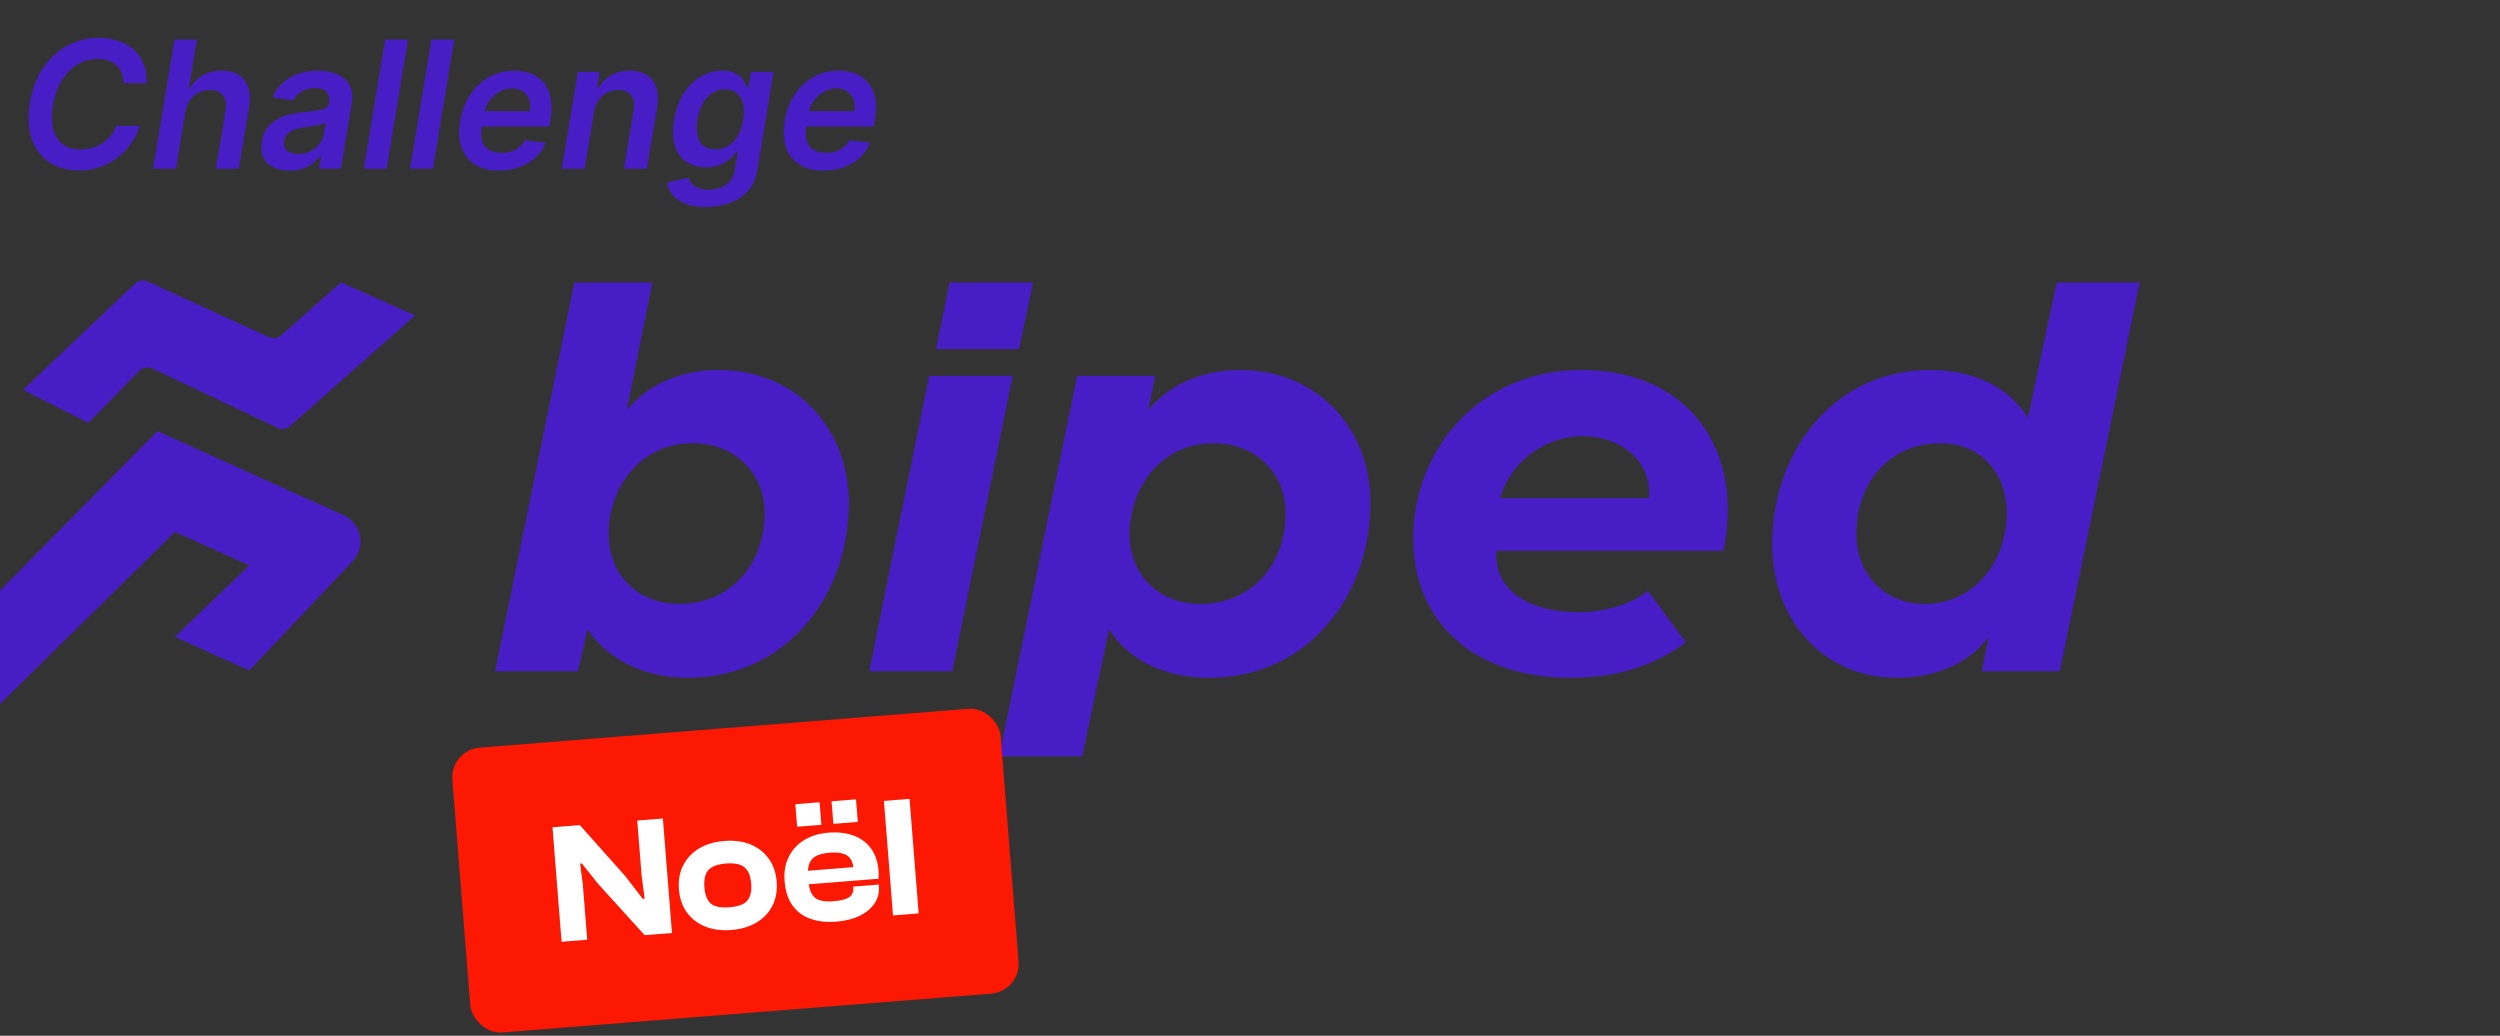 <svg width="350" height="145" viewBox="0 0 350 145" fill="none" xmlns="http://www.w3.org/2000/svg">
<rect x="0" y="0" width="350" height="145" fill="#333333" stroke="none"/>
<path d="M96.306 94.887C90.453 94.887 85.3 92.571 82.242 88.105L80.932 93.977H69.314L80.408 39.553H91.327L87.746 57.419C90.89 53.532 95.782 51.794 100.586 51.794C111.505 51.794 118.842 60.066 118.842 70.404C118.842 83.473 110.02 94.887 96.306 94.887ZM95.17 84.548C102.071 84.548 107.05 79.172 107.05 71.893C107.05 66.021 102.683 62.051 97.005 62.051C89.667 62.051 85.212 68.171 85.212 74.788C85.212 80.164 88.968 84.548 95.17 84.548Z" fill="#471EC6"/>
<path d="M121.691 93.977L130.077 52.622H141.782L133.309 93.977H121.691Z" fill="#471EC6"/>
<path d="M139.889 105.887L150.807 52.622H161.726L160.765 57.419C163.91 53.532 168.802 51.794 173.606 51.794C184.525 51.794 191.862 60.066 191.862 70.404C191.862 83.473 183.04 94.887 169.326 94.887C163.473 94.887 158.232 92.736 155.262 88.105L151.506 105.887H139.889ZM168.103 84.548C175.091 84.548 179.983 79.172 179.983 71.893C179.983 66.021 175.615 62.051 169.937 62.051C162.6 62.051 158.145 68.171 158.145 74.788C158.145 80.164 161.901 84.548 168.103 84.548Z" fill="#471EC6"/>
<path d="M219.781 94.887C206.503 94.887 197.855 87.195 197.855 75.367C197.855 62.63 207.464 51.794 221.353 51.794C234.281 51.794 241.88 59.983 241.88 71.397C241.88 73.382 241.618 75.615 241.269 77.104H209.56C209.56 77.269 209.473 77.517 209.473 77.848C209.473 82.646 214.103 85.706 220.916 85.706C224.323 85.706 228.079 84.796 230.699 82.728L236.028 89.924C231.835 92.984 226.943 94.887 219.781 94.887ZM209.997 69.743H230.787C230.787 69.743 230.874 69.412 230.874 68.998C230.874 63.953 226.332 61.058 221.615 61.058C216.985 61.058 211.832 63.87 209.997 69.743Z" fill="#471EC6"/>
<path d="M265.569 94.887C255 94.887 248.099 86.533 248.099 76.194C248.099 63.126 256.834 51.794 270.199 51.794C275.964 51.794 281.118 53.945 283.913 58.494L287.931 39.553H299.549L288.368 93.977H277.449L278.41 89.18C275.265 93.315 270.374 94.887 265.569 94.887ZM269.413 84.548C276.576 84.548 280.943 78.427 280.943 71.811C280.943 66.434 277.537 62.051 271.597 62.051C264.696 62.051 259.892 67.427 259.892 74.705C259.892 80.578 263.997 84.548 269.413 84.548Z" fill="#471EC6"/>
<path d="M131.046 48.869L132.934 39.553H144.639L142.663 48.869H131.046Z" fill="#471EC6"/>
<path d="M22.039 60.356L0 82.692V98.562L24.488 74.463L34.895 79.165L24.488 89.157L34.895 93.859L49.357 78.585C51.267 76.568 50.619 73.269 48.087 72.126L22.039 60.356Z" fill="#471EC6"/>
<path d="M18.9 39.713L3.23 54.574L12.376 59.2L19.496 51.927C19.979 51.435 20.721 51.302 21.343 51.598L38.849 59.899C39.434 60.176 40.128 60.078 40.612 59.649L58.105 44.165L47.74 39.539L39.382 46.937C38.903 47.361 38.219 47.462 37.637 47.196L20.686 39.417C20.086 39.142 19.379 39.259 18.9 39.713Z" fill="#471EC6"/>
<path d="M20.535 11.646H17.288C17.288 11.104 17.2 10.625 17.023 10.207C16.847 9.784 16.6 9.425 16.282 9.131C15.964 8.837 15.588 8.616 15.153 8.469C14.717 8.316 14.235 8.24 13.706 8.24C12.694 8.24 11.753 8.495 10.882 9.007C10.011 9.519 9.273 10.263 8.667 11.24C8.061 12.21 7.641 13.39 7.406 14.778C7.188 16.131 7.209 17.263 7.467 18.175C7.732 19.087 8.191 19.775 8.844 20.24C9.497 20.698 10.291 20.928 11.226 20.928C11.797 20.928 12.344 20.857 12.867 20.716C13.391 20.569 13.873 20.354 14.315 20.072C14.761 19.784 15.153 19.434 15.488 19.022C15.829 18.61 16.094 18.143 16.282 17.619H19.573C19.303 18.478 18.906 19.287 18.382 20.046C17.859 20.799 17.229 21.463 16.494 22.04C15.759 22.61 14.935 23.057 14.023 23.381C13.111 23.704 12.129 23.866 11.076 23.866C9.459 23.866 8.073 23.49 6.92 22.737C5.773 21.978 4.95 20.893 4.45 19.481C3.95 18.063 3.861 16.366 4.185 14.39C4.508 12.466 5.132 10.828 6.056 9.475C6.985 8.122 8.117 7.09 9.453 6.378C10.794 5.66 12.238 5.301 13.785 5.301C14.809 5.301 15.738 5.442 16.573 5.725C17.415 6.007 18.135 6.422 18.735 6.969C19.335 7.51 19.791 8.175 20.103 8.963C20.42 9.745 20.565 10.64 20.535 11.646ZM25.942 15.678L24.636 23.619H21.433L24.433 5.548H27.565L26.436 12.369H26.604C27.033 11.598 27.618 10.992 28.36 10.551C29.107 10.11 30.004 9.89 31.051 9.89C31.98 9.89 32.763 10.087 33.398 10.481C34.033 10.875 34.48 11.451 34.739 12.21C35.004 12.969 35.048 13.896 34.871 14.99L33.424 23.619H30.221L31.58 15.484C31.727 14.572 31.607 13.863 31.218 13.357C30.836 12.845 30.23 12.59 29.401 12.59C28.83 12.59 28.304 12.713 27.821 12.96C27.339 13.201 26.933 13.551 26.604 14.01C26.28 14.469 26.059 15.025 25.942 15.678ZM40.527 23.893C39.669 23.893 38.921 23.74 38.286 23.434C37.651 23.122 37.183 22.663 36.883 22.057C36.589 21.451 36.516 20.704 36.663 19.816C36.792 19.051 37.039 18.419 37.404 17.919C37.774 17.419 38.227 17.019 38.763 16.719C39.304 16.413 39.892 16.184 40.527 16.031C41.169 15.878 41.821 15.766 42.486 15.695C43.298 15.613 43.954 15.537 44.454 15.466C44.96 15.396 45.339 15.29 45.592 15.148C45.845 15.001 45.998 14.778 46.051 14.478V14.425C46.157 13.76 46.051 13.245 45.733 12.881C45.416 12.516 44.886 12.334 44.145 12.334C43.368 12.334 42.716 12.504 42.186 12.845C41.657 13.187 41.271 13.59 41.03 14.054L38.136 13.631C38.501 12.807 39.001 12.119 39.636 11.566C40.271 11.007 41.004 10.59 41.833 10.313C42.669 10.031 43.56 9.89 44.507 9.89C45.154 9.89 45.786 9.966 46.404 10.119C47.027 10.272 47.577 10.525 48.054 10.878C48.536 11.225 48.889 11.698 49.113 12.298C49.342 12.898 49.38 13.648 49.227 14.548L47.719 23.619H44.648L44.966 21.757H44.86C44.607 22.134 44.277 22.487 43.871 22.816C43.466 23.14 42.983 23.401 42.424 23.602C41.866 23.796 41.233 23.893 40.527 23.893ZM41.736 21.546C42.377 21.546 42.954 21.419 43.466 21.166C43.977 20.907 44.398 20.566 44.727 20.143C45.057 19.719 45.263 19.257 45.345 18.757L45.61 17.16C45.492 17.243 45.31 17.319 45.063 17.39C44.816 17.46 44.539 17.522 44.233 17.575C43.933 17.628 43.636 17.675 43.342 17.716C43.048 17.757 42.795 17.793 42.583 17.822C42.095 17.887 41.648 17.993 41.242 18.14C40.842 18.287 40.51 18.493 40.245 18.757C39.986 19.016 39.824 19.351 39.76 19.763C39.666 20.346 39.804 20.79 40.174 21.096C40.545 21.396 41.066 21.546 41.736 21.546ZM57.125 5.548L54.124 23.619H50.93L53.93 5.548H57.125ZM63.603 5.548L60.603 23.619H57.409L60.409 5.548H63.603ZM69.853 23.884C68.494 23.884 67.37 23.602 66.482 23.037C65.594 22.466 64.97 21.66 64.611 20.619C64.258 19.572 64.2 18.34 64.435 16.922C64.664 15.528 65.132 14.304 65.838 13.251C66.544 12.193 67.426 11.369 68.485 10.781C69.55 10.187 70.726 9.89 72.014 9.89C72.85 9.89 73.617 10.025 74.317 10.295C75.017 10.56 75.609 10.972 76.091 11.531C76.573 12.09 76.906 12.801 77.088 13.666C77.27 14.525 77.262 15.549 77.062 16.737L76.912 17.716H65.794L66.138 15.563H74.185C74.291 14.951 74.256 14.407 74.079 13.931C73.903 13.448 73.609 13.069 73.197 12.793C72.785 12.516 72.27 12.378 71.653 12.378C71.023 12.378 70.435 12.54 69.888 12.863C69.347 13.181 68.891 13.592 68.52 14.098C68.15 14.604 67.914 15.137 67.814 15.695L67.453 17.76C67.323 18.607 67.353 19.299 67.541 19.834C67.729 20.369 68.058 20.763 68.529 21.016C69 21.269 69.594 21.396 70.311 21.396C70.782 21.396 71.217 21.331 71.617 21.201C72.017 21.072 72.373 20.878 72.685 20.619C73.003 20.354 73.267 20.031 73.479 19.648L76.4 19.984C76.076 20.772 75.603 21.46 74.979 22.049C74.356 22.631 73.609 23.084 72.738 23.407C71.873 23.725 70.912 23.884 69.853 23.884ZM83.159 15.678L81.853 23.619H78.65L80.909 10.066H83.971L83.582 12.369H83.75C84.173 11.61 84.767 11.007 85.532 10.56C86.297 10.113 87.188 9.89 88.206 9.89C89.129 9.89 89.906 10.09 90.535 10.49C91.165 10.884 91.612 11.463 91.876 12.228C92.141 12.987 92.182 13.907 92 14.99L90.553 23.619H87.359L88.709 15.484C88.862 14.584 88.747 13.878 88.365 13.366C87.988 12.848 87.382 12.59 86.547 12.59C85.988 12.59 85.473 12.713 85.003 12.96C84.532 13.201 84.135 13.551 83.812 14.01C83.494 14.469 83.276 15.025 83.159 15.678ZM98.829 28.984C97.677 28.984 96.715 28.828 95.944 28.516C95.174 28.21 94.579 27.799 94.162 27.281C93.744 26.763 93.485 26.19 93.385 25.56L96.385 24.863C96.474 25.128 96.615 25.39 96.809 25.649C97.009 25.913 97.303 26.131 97.691 26.302C98.079 26.478 98.597 26.566 99.244 26.566C100.15 26.566 100.941 26.346 101.618 25.904C102.294 25.463 102.712 24.746 102.871 23.752L103.277 21.184H103.118C102.906 21.513 102.615 21.852 102.244 22.198C101.88 22.546 101.418 22.837 100.859 23.072C100.306 23.307 99.641 23.425 98.865 23.425C97.824 23.425 96.921 23.181 96.156 22.693C95.391 22.198 94.841 21.463 94.506 20.487C94.177 19.504 94.135 18.275 94.382 16.799C94.624 15.31 95.076 14.054 95.741 13.031C96.412 12.001 97.215 11.222 98.15 10.693C99.085 10.157 100.074 9.89 101.115 9.89C101.909 9.89 102.541 10.025 103.012 10.295C103.482 10.56 103.838 10.881 104.08 11.257C104.321 11.628 104.497 11.978 104.609 12.307H104.777L105.147 10.066H108.297L106.021 23.84C105.833 24.999 105.4 25.957 104.724 26.716C104.047 27.481 103.197 28.049 102.174 28.419C101.156 28.796 100.041 28.984 98.829 28.984ZM100.135 20.919C100.812 20.919 101.418 20.754 101.953 20.425C102.488 20.096 102.935 19.622 103.294 19.004C103.653 18.387 103.903 17.645 104.044 16.781C104.185 15.928 104.18 15.181 104.027 14.54C103.88 13.898 103.594 13.401 103.171 13.048C102.747 12.69 102.194 12.51 101.512 12.51C100.8 12.51 100.177 12.695 99.641 13.066C99.112 13.437 98.677 13.945 98.335 14.593C98 15.234 97.765 15.963 97.629 16.781C97.5 17.61 97.5 18.337 97.629 18.96C97.765 19.578 98.038 20.06 98.45 20.407C98.868 20.748 99.43 20.919 100.135 20.919ZM115.277 23.884C113.918 23.884 112.794 23.602 111.906 23.037C111.018 22.466 110.394 21.66 110.035 20.619C109.683 19.572 109.624 18.34 109.859 16.922C110.088 15.528 110.556 14.304 111.262 13.251C111.968 12.193 112.85 11.369 113.909 10.781C114.974 10.187 116.15 9.89 117.439 9.89C118.274 9.89 119.041 10.025 119.741 10.295C120.442 10.56 121.033 10.972 121.515 11.531C121.997 12.09 122.33 12.801 122.512 13.666C122.694 14.525 122.686 15.549 122.486 16.737L122.336 17.716H111.218L111.562 15.563H119.609C119.715 14.951 119.68 14.407 119.503 13.931C119.327 13.448 119.033 13.069 118.621 12.793C118.209 12.516 117.694 12.378 117.077 12.378C116.447 12.378 115.859 12.54 115.312 12.863C114.771 13.181 114.315 13.592 113.944 14.098C113.574 14.604 113.338 15.137 113.238 15.695L112.877 17.76C112.747 18.607 112.777 19.299 112.965 19.834C113.153 20.369 113.483 20.763 113.953 21.016C114.424 21.269 115.018 21.396 115.736 21.396C116.206 21.396 116.641 21.331 117.041 21.201C117.441 21.072 117.797 20.878 118.109 20.619C118.427 20.354 118.691 20.031 118.903 19.648L121.824 19.984C121.5 20.772 121.027 21.46 120.403 22.049C119.78 22.631 119.033 23.084 118.162 23.407C117.297 23.725 116.336 23.884 115.277 23.884Z" fill="#471EC6"/>
<rect x="63" y="105" width="77" height="40" rx="4.161" transform="rotate(-4.544 63 105)" fill="#FD1803"/>
<path d="M82.21 131.562L78.621 131.847L77.348 115.818L81.175 115.513L87.52 122.641L89.989 125.84L90.252 125.819L89.828 122.602L89.214 114.875L92.803 114.589L94.077 130.619L90.249 130.923L83.731 123.737L81.458 120.884L81.219 120.903L81.596 123.834L82.21 131.562ZM102.388 130.199C101.032 130.307 99.815 130.147 98.738 129.719C97.677 129.289 96.822 128.635 96.174 127.756C95.525 126.86 95.151 125.783 95.051 124.522C94.95 123.247 95.149 122.123 95.65 121.152C96.149 120.166 96.889 119.377 97.869 118.785C98.865 118.192 100.041 117.842 101.397 117.734C102.769 117.625 103.985 117.786 105.047 118.215C106.108 118.644 106.963 119.306 107.612 120.202C108.26 121.081 108.634 122.159 108.736 123.435C108.836 124.695 108.636 125.818 108.137 126.805C107.636 127.776 106.896 128.557 105.915 129.148C104.935 129.74 103.759 130.09 102.388 130.199ZM102.135 127.017C103.347 126.921 104.173 126.614 104.614 126.098C105.069 125.564 105.255 124.771 105.171 123.718C105.086 122.65 104.777 121.888 104.243 121.433C103.725 120.976 102.86 120.796 101.648 120.892C100.436 120.989 99.602 121.304 99.147 121.838C98.708 122.37 98.531 123.171 98.616 124.239C98.699 125.292 99 126.046 99.518 126.503C100.05 126.942 100.923 127.113 102.135 127.017ZM117.06 129.033C115.736 129.138 114.546 129.008 113.489 128.643C112.433 128.277 111.589 127.654 110.957 126.773C110.326 125.893 109.954 124.751 109.842 123.347C109.741 122.071 109.933 120.948 110.417 119.979C110.901 118.993 111.617 118.206 112.565 117.617C113.529 117.027 114.673 116.679 115.997 116.574C117.305 116.47 118.463 116.603 119.472 116.972C120.496 117.34 121.314 117.941 121.926 118.775C122.537 119.594 122.892 120.625 122.991 121.869C123.007 122.076 123.014 122.268 123.012 122.445C123.01 122.622 123.002 122.815 122.986 123.025L112.22 123.88L112.07 121.99L120.3 121.336L119.58 122.573C119.567 122.414 119.555 122.262 119.544 122.119C119.532 121.975 119.521 121.832 119.509 121.688C119.437 120.779 119.138 120.145 118.612 119.785C118.086 119.426 117.264 119.29 116.148 119.379C114.936 119.475 114.109 119.782 113.669 120.298C113.227 120.799 113.047 121.56 113.128 122.58L113.2 123.489C113.281 124.51 113.58 125.241 114.097 125.681C114.612 126.106 115.484 126.269 116.712 126.172C117.764 126.088 118.495 125.894 118.904 125.588C119.314 125.283 119.498 124.875 119.457 124.365L119.438 124.125L123.027 123.84L123.048 124.103C123.116 124.965 122.914 125.751 122.441 126.463C121.968 127.175 121.268 127.76 120.341 128.219C119.429 128.66 118.336 128.932 117.06 129.033ZM120.091 115.069L116.67 115.341L116.419 112.183L119.84 111.911L120.091 115.069ZM114.995 115.474L111.598 115.744L111.347 112.586L114.744 112.316L114.995 115.474ZM128.611 127.874L125.022 128.16L123.748 112.13L127.337 111.845L128.611 127.874Z" fill="white"/>
</svg>
